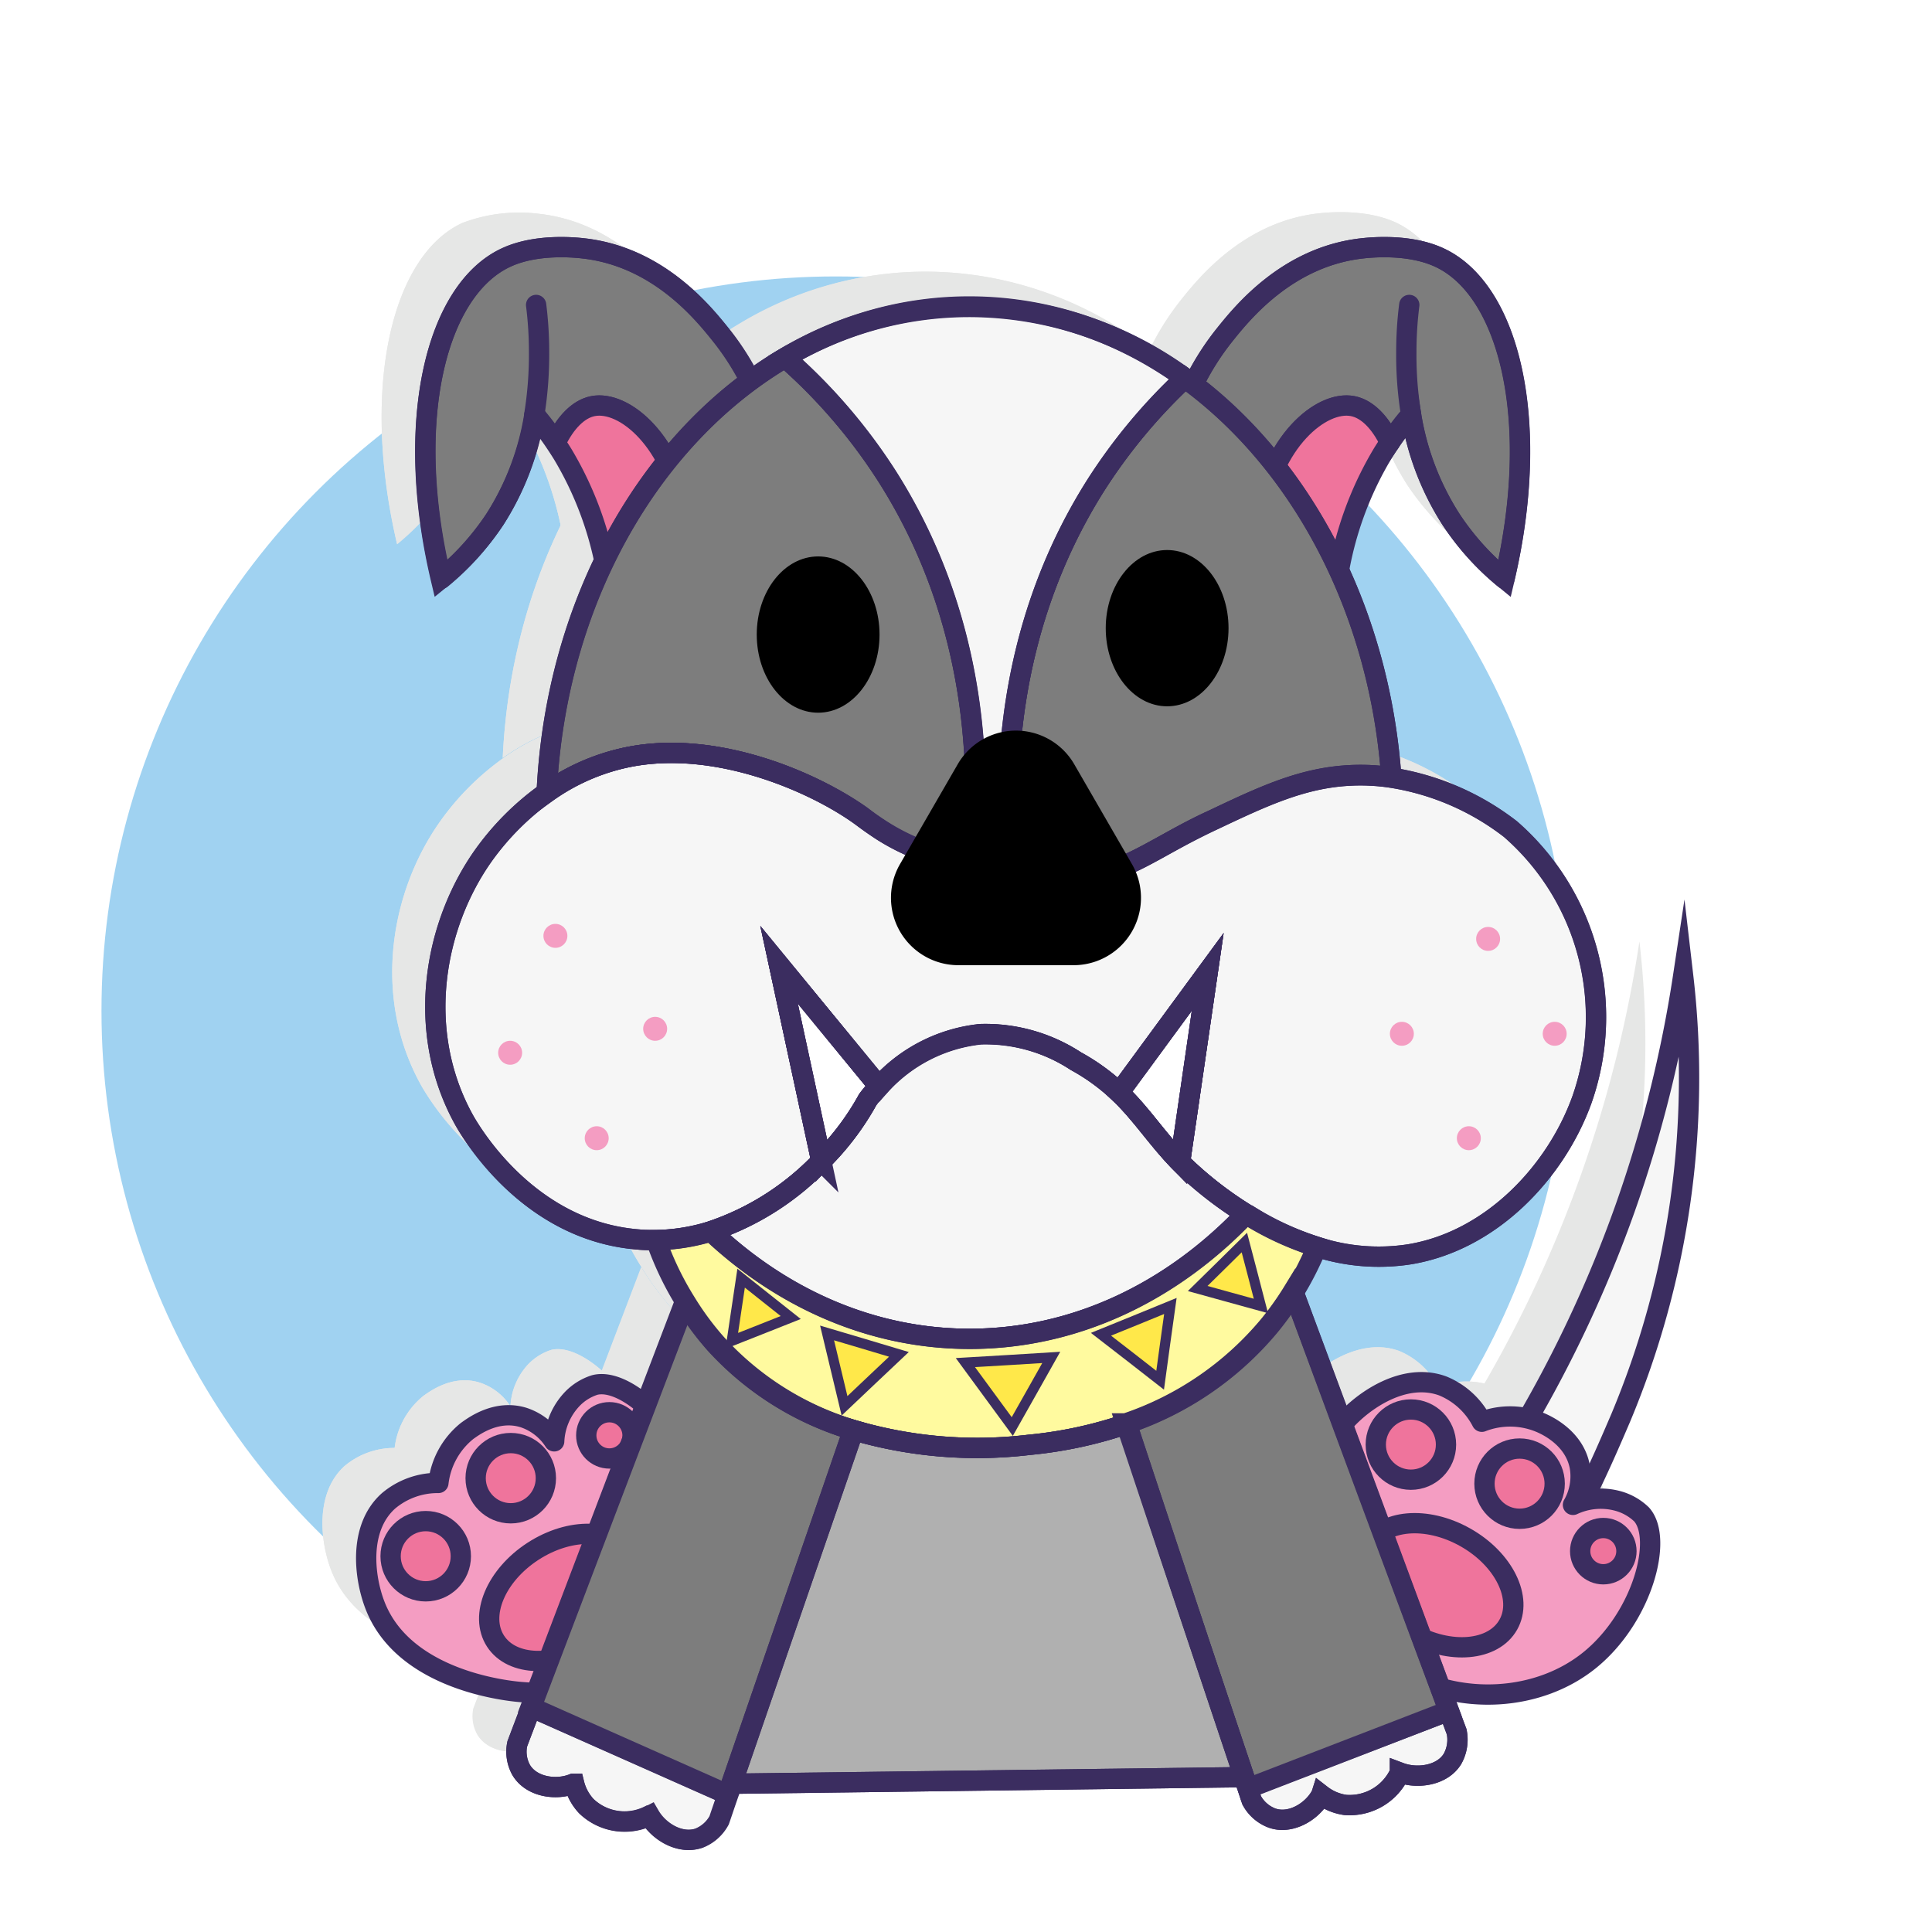 <svg xmlns="http://www.w3.org/2000/svg" viewBox="0 0 190.38 190.38"><defs><style> .cls-1, .cls-11 { fill: #fff; } .cls-2 { fill: #a0d2f1; } .cls-3 { fill: #e6e7e6; } .cls-12, .cls-4 { fill: none; } .cls-10, .cls-11, .cls-12, .cls-13, .cls-4, .cls-5, .cls-7 { stroke: #3b2d60; } .cls-4 { stroke-linecap: round; stroke-linejoin: round; } .cls-10, .cls-11, .cls-12, .cls-4, .cls-5, .cls-7 { stroke-width: 2px; } .cls-5 { fill: #7d7d7d; } .cls-10, .cls-11, .cls-12, .cls-13, .cls-5, .cls-7 { stroke-miterlimit: 10; } .cls-6 { fill: #ef749c; } .cls-7 { fill: #f6f6f6; } .cls-8 { fill: #f49dc2; } .cls-9 { fill: #fffa9f; } .cls-10 { fill: #b0b0b0; } .cls-13 { fill: #ffe84a; } </style></defs><g id="Layer_4" data-name="Layer 4"><rect class="cls-1" width="190.38" height="190.38"></rect></g><g id="Layer_6" data-name="Layer 6"><g><circle id="Circle" class="cls-2" cx="82.36" cy="99.6" r="72.36"></circle><g><g><g><path class="cls-3" d="M135,37.64a37.22,37.22,0,0,1-.47-6.11,34.62,34.62,0,0,1,.3-4.69" transform="translate(-0.23 -0.23)"></path><path class="cls-3" d="M144.19,53.82A26.28,26.28,0,0,1,138.9,48,26.89,26.89,0,0,1,135,37.64a29.35,29.35,0,0,0-2.09,2.74c-.92-1.93-2.21-3.29-3.66-3.58-3.12-.61-8,3.54-9.09,11.15l-.22,2.66-8-11.75a26.22,26.22,0,0,1,4.7-9.09c1.71-2.14,6.14-7.66,13.49-8.51.64-.07,4.56-.52,7.62.88C144.66,25.32,147.82,38.29,144.19,53.82Z" transform="translate(-0.23 -0.23)"></path><path class="cls-3" d="M132.16,41.5a34.13,34.13,0,0,0-4.7,20.24l-7.55-11.13.22-2.66c1.05-7.61,6-11.76,9.09-11.15,1.45.29,2.74,1.65,3.66,3.58C132.64,40.74,132.4,41.11,132.16,41.5Z" transform="translate(-0.23 -0.23)"></path><path class="cls-3" d="M135,37.64a37.22,37.22,0,0,1-.47-6.11,34.62,34.62,0,0,1,.3-4.69" transform="translate(-0.23 -0.23)"></path><path class="cls-3" d="M119.91,50.61l-8-11.75a26.22,26.22,0,0,1,4.7-9.09c1.71-2.14,6.14-7.66,13.49-8.51.64-.07,4.56-.52,7.62.88,6.93,3.18,10.09,16.15,6.46,31.68A26.28,26.28,0,0,1,138.9,48,26.89,26.89,0,0,1,135,37.64a29.35,29.35,0,0,0-2.09,2.74c-.24.36-.48.73-.72,1.12a34.13,34.13,0,0,0-4.7,20.24l-7.55-11.13" transform="translate(-0.23 -0.23)"></path><path class="cls-3" d="M119.91,50.61l.22-2.66c1.05-7.61,6-11.76,9.09-11.15,1.45.29,2.74,1.65,3.66,3.58" transform="translate(-0.23 -0.23)"></path></g><g><path class="cls-3" d="M48.75,26.84A34.93,34.93,0,0,1,49,31.53a37,37,0,0,1-.46,6.11" transform="translate(-0.23 -0.23)"></path><path class="cls-3" d="M39.36,53.82A26.18,26.18,0,0,0,44.64,48a27.09,27.09,0,0,0,3.94-10.31,31.14,31.14,0,0,1,2.08,2.74c.92-1.93,2.21-3.29,3.66-3.58,3.12-.61,8,3.54,9.09,11.15l.22,2.66,8-11.75a26.06,26.06,0,0,0-4.69-9.09c-1.72-2.14-6.15-7.66-13.5-8.51a15.8,15.8,0,0,0-7.62.88C38.88,25.32,35.72,38.29,39.36,53.82Z" transform="translate(-0.23 -0.23)"></path><path class="cls-3" d="M51.38,41.5a34,34,0,0,1,4.7,20.24l7.55-11.13L63.41,48c-1-7.61-6-11.76-9.09-11.15-1.45.29-2.74,1.65-3.66,3.58C50.9,40.74,51.14,41.11,51.38,41.5Z" transform="translate(-0.23 -0.23)"></path><path class="cls-3" d="M48.75,26.84A34.93,34.93,0,0,1,49,31.53a37,37,0,0,1-.46,6.11" transform="translate(-0.23 -0.23)"></path><path class="cls-3" d="M63.63,50.61,56.08,61.74a34,34,0,0,0-4.7-20.24c-.24-.39-.48-.76-.72-1.12a31.14,31.14,0,0,0-2.08-2.74A27.09,27.09,0,0,1,44.64,48a26.18,26.18,0,0,1-5.28,5.87c-3.64-15.53-.48-28.5,6.45-31.68a15.8,15.8,0,0,1,7.62-.88c7.35.85,11.78,6.37,13.5,8.51a26.06,26.06,0,0,1,4.69,9.09l-8,11.75" transform="translate(-0.23 -0.23)"></path><path class="cls-3" d="M50.66,40.38c.92-1.93,2.21-3.29,3.66-3.58,3.12-.61,8,3.54,9.09,11.15l.22,2.66" transform="translate(-0.23 -0.23)"></path></g></g><path class="cls-3" d="M161.78,93a124.13,124.13,0,0,1-5.72,22.87c-9.13,25.79-24.92,43.07-35.63,52.79a30.34,30.34,0,0,0,8.36-1.32c15.67-4.82,22.83-21.48,26.83-30.79A86.52,86.52,0,0,0,161.78,93Z" transform="translate(-0.23 -0.23)"></path><g><g><path class="cls-3" d="M141.94,136.89a7.57,7.57,0,0,0-3.85-3.54c-3.77-1.37-7.82,1.42-9.73,3.6-5.49,6.29-1,16.44-.8,16.91a16.57,16.57,0,0,0,6.51,7.63c5.66,3.38,13.53,3,18.62-1.22s7.13-11.84,5-14.24a5.37,5.37,0,0,0-2.33-1.34,6.4,6.4,0,0,0-4.44.39,5.68,5.68,0,0,0,.68-3.73c-.5-2.79-3.14-4-3.73-4.32A7.68,7.68,0,0,0,141.94,136.89Z" transform="translate(-0.23 -0.23)"></path><ellipse class="cls-3" cx="137.65" cy="153" rx="5.42" ry="7.92" transform="translate(-63.42 197.72) rotate(-60.64)"></ellipse><circle class="cls-3" cx="153.69" cy="149.4" r="2.28"></circle><circle class="cls-3" cx="145.44" cy="142.75" r="3.46"></circle><circle class="cls-3" cx="134.73" cy="138.9" r="3.46"></circle><path class="cls-3" d="M141.94,136.89a7.57,7.57,0,0,0-3.85-3.54c-3.77-1.37-7.82,1.42-9.73,3.6-5.49,6.29-1,16.44-.8,16.91a16.57,16.57,0,0,0,6.51,7.63c5.66,3.38,13.53,3,18.62-1.22s7.13-11.84,5-14.24a5.37,5.37,0,0,0-2.33-1.34,6.4,6.4,0,0,0-4.44.39,5.68,5.68,0,0,0,.68-3.73c-.5-2.79-3.14-4-3.73-4.32A7.68,7.68,0,0,0,141.94,136.89Z" transform="translate(-0.23 -0.23)"></path><ellipse class="cls-3" cx="137.65" cy="153" rx="5.42" ry="7.92" transform="translate(-63.42 197.72) rotate(-60.64)"></ellipse><circle class="cls-3" cx="153.69" cy="149.4" r="2.28"></circle><circle class="cls-3" cx="145.44" cy="142.75" r="3.46"></circle><circle class="cls-3" cx="134.73" cy="138.9" r="3.46"></circle></g><g><path class="cls-3" d="M39.12,142.91a7.64,7.64,0,0,0-4.92,1.77c-3,2.7-2.38,7.58-1.33,10.29,3,7.78,14.09,8.54,14.6,8.56a16.44,16.44,0,0,0,9.78-2.21c5.62-3.44,9-10.59,7.57-17.06s-7.16-11.82-10.3-11a5.45,5.45,0,0,0-2.27,1.44,6.54,6.54,0,0,0-1.72,4.11,5.71,5.71,0,0,0-3-2.33c-2.7-.86-5,.9-5.56,1.29A7.76,7.76,0,0,0,39.12,142.91Z" transform="translate(-0.23 -0.23)"></path><ellipse class="cls-3" cx="51.4" cy="154.2" rx="7.92" ry="5.42" transform="translate(-75.83 52.52) rotate(-32.95)"></ellipse><circle class="cls-3" cx="55.75" cy="138" r="2.28"></circle><circle class="cls-3" cx="46.02" cy="142.21" r="3.46"></circle><circle class="cls-3" cx="37.64" cy="149.91" r="3.46"></circle><path class="cls-3" d="M39.12,142.91a7.64,7.64,0,0,0-4.92,1.77c-3,2.7-2.38,7.58-1.33,10.29,3,7.78,14.09,8.54,14.6,8.56a16.44,16.44,0,0,0,9.78-2.21c5.62-3.44,9-10.59,7.57-17.06s-7.16-11.82-10.3-11a5.45,5.45,0,0,0-2.27,1.44,6.54,6.54,0,0,0-1.72,4.11,5.71,5.71,0,0,0-3-2.33c-2.7-.86-5,.9-5.56,1.29A7.76,7.76,0,0,0,39.12,142.91Z" transform="translate(-0.23 -0.23)"></path><ellipse class="cls-3" cx="51.4" cy="154.2" rx="7.92" ry="5.42" transform="translate(-75.83 52.52) rotate(-32.95)"></ellipse><circle class="cls-3" cx="55.75" cy="138" r="2.28"></circle><circle class="cls-3" cx="46.02" cy="142.21" r="3.46"></circle><circle class="cls-3" cx="37.64" cy="149.91" r="3.46"></circle></g></g><g><path class="cls-3" d="M133,73.37a20.31,20.31,0,0,0-4.09-.19c-4.64.24-8.45,2-13.49,4.39-2.2,1-3.89,2-5.37,2.8-2.7,1.49-4.7,2.52-7.83,2.77l-.69,0a18.35,18.35,0,0,1-5.92-.78c-.85-8.26-.83-23.41,8.3-37.84A55,55,0,0,1,112.65,34C123.94,42.17,131.82,56.6,133,73.37Z" transform="translate(-0.23 -0.23)"></path><path class="cls-3" d="M91.67,81.81a23,23,0,0,1-4.39-1,20.62,20.62,0,0,1-4.43-2.13c-.93-.58-1.61-1.09-2-1.39C76.37,74,66.55,69.57,57.67,71.41a21,21,0,0,0-7.9,3.5C50.65,56,60,39.85,73.29,32a54.59,54.59,0,0,1,10.1,11.8C92.57,58.32,92.54,73.58,91.67,81.81Z" transform="translate(-0.23 -0.23)"></path><path class="cls-3" d="M112.65,34a55,55,0,0,0-8.72,10.53C94.8,59,94.78,74.15,95.63,82.41c-.47-.15-.91-.29-1.31-.44a25.29,25.29,0,0,1-2.65-.16c.87-8.23.9-23.49-8.28-38A54.59,54.59,0,0,0,73.29,32,35.49,35.49,0,0,1,91.44,27,36,36,0,0,1,112.65,34Z" transform="translate(-0.23 -0.23)"></path><path class="cls-3" d="M151.81,105.14c-2.57,7.14-8.93,13.92-17,15.25a20,20,0,0,1-9.16-.75,29.88,29.88,0,0,1-7-3.24,36.77,36.77,0,0,1-6.45-5.1l0,0,2.73-18.76-8.74,11.9a21,21,0,0,0-4.24-3.09c-2.18-1.22-5.31-2.92-9.38-2.65a15.54,15.54,0,0,0-10,5.16l-9.82-12,4.16,19.33A26.81,26.81,0,0,1,66,118.13a19.4,19.4,0,0,1-5.47.85c-.53,0-1.08,0-1.64-.06-11.07-.86-16.77-11-17.3-12-4.71-8.73-2.8-19,2.05-25.8a26.45,26.45,0,0,1,6.18-6.18,21,21,0,0,1,7.9-3.5c8.88-1.84,18.7,2.58,23.16,5.87.41.3,1.09.81,2,1.39a20.62,20.62,0,0,0,4.43,2.13c1.58.54,3.06,1.06,4.35,1.42a10.57,10.57,0,0,0,2.69.48,7.5,7.5,0,0,0,1.38.36,24.44,24.44,0,0,0,5.85.13l.69,0c3.13-.25,5.13-1.28,7.83-2.77,1.48-.82,3.17-1.77,5.37-2.8,5-2.37,8.85-4.15,13.49-4.39a20.31,20.31,0,0,1,4.09.19,25.46,25.46,0,0,1,11.75,5.08A24.56,24.56,0,0,1,151.81,105.14Z" transform="translate(-0.23 -0.23)"></path><path class="cls-3" d="M118.67,116.4c-7.3,7.67-16.83,12.32-27.23,12.32-9.6,0-18.45-4-25.49-10.59a26.81,26.81,0,0,0,10.91-6.95l.46-.47a26.7,26.7,0,0,0,4.1-5.57,16,16,0,0,1,1.1-1.3,15.54,15.54,0,0,1,10-5.16c4.07-.27,7.2,1.43,9.38,2.65a21,21,0,0,1,4.24,3.09c2.29,2.17,3.67,4.46,6,6.86l0,0A36.77,36.77,0,0,0,118.67,116.4Z" transform="translate(-0.23 -0.23)"></path><path class="cls-3" d="M125.64,119.64a30.75,30.75,0,0,1-4.63,7.78,31.1,31.1,0,0,1-14.11,9.66,42.13,42.13,0,0,1-9.64,2.08A43.42,43.42,0,0,1,80,137.7a29.75,29.75,0,0,1-13.53-8.51,28.7,28.7,0,0,1-3-4.06,31,31,0,0,1-3-6.15,19.4,19.4,0,0,0,5.47-.85c7,6.63,15.89,10.59,25.49,10.59,10.4,0,19.93-4.65,27.23-12.32A29.88,29.88,0,0,0,125.64,119.64Z" transform="translate(-0.23 -0.23)"></path><path class="cls-3" d="M139.05,170.1c-1,1.65-3.44,2-5.18,1.35a5.42,5.42,0,0,1-1.56,2,5.49,5.49,0,0,1-3.82,1.17,4.9,4.9,0,0,1-2.37-.95l0,.08c-.89,1.59-3,2.85-4.82,2.21a3.75,3.75,0,0,1-2-1.75L118.9,173l19.82-7.65.77,2.1A3.79,3.79,0,0,1,139.05,170.1Z" transform="translate(-0.23 -0.23)"></path><path class="cls-3" d="M138.72,165.36,118.9,173l-.37-1.11q-5.82-17.4-11.63-34.82A31.1,31.1,0,0,0,121,127.42a30,30,0,0,0,2.38-3.35Q131.06,144.73,138.72,165.36Z" transform="translate(-0.23 -0.23)"></path><path class="cls-3" d="M67.67,173.62l-.87,2.54a3.85,3.85,0,0,1-2,1.76c-1.85.62-3.93-.63-4.86-2.23a5.38,5.38,0,0,1-2.49.57,5.51,5.51,0,0,1-3.7-1.51,4.82,4.82,0,0,1-1.22-2.24l-.1,0c-1.69.67-4.11.33-5.12-1.34a3.7,3.7,0,0,1-.4-2.59L48.27,165Z" transform="translate(-0.23 -0.23)"></path><path class="cls-3" d="M80,137.7Q74,155.13,68,172.54c-.12.36-.25.71-.37,1.08L48.27,165q7.57-19.94,15.16-39.86a28.7,28.7,0,0,0,3,4.06A29.75,29.75,0,0,0,80,137.7Z" transform="translate(-0.23 -0.23)"></path><path class="cls-3" d="M118.53,171.9,68,172.54Q74,155.13,80,137.7a43.42,43.42,0,0,0,17.27,1.46,42.13,42.13,0,0,0,9.64-2.08Q112.72,154.48,118.53,171.9Z" transform="translate(-0.23 -0.23)"></path><path class="cls-3" d="M114.93,92.52l-2.73,18.76c-2.34-2.4-3.72-4.69-6-6.86Z" transform="translate(-0.23 -0.23)"></path><path class="cls-3" d="M82.52,103.84a16,16,0,0,0-1.1,1.3,26.7,26.7,0,0,1-4.1,5.57l-.46.47L72.7,91.85Z" transform="translate(-0.23 -0.23)"></path><path class="cls-3" d="M95.7,83.06c0-.21,0-.43-.07-.65" transform="translate(-0.23 -0.23)"></path><path class="cls-3" d="M91.67,81.81c0,.14,0,.27,0,.41" transform="translate(-0.23 -0.23)"></path></g><g><polygon class="cls-3" points="95.05 130.57 99.28 130.32 97.36 133.72 95.44 137.13 93.13 133.98 90.82 130.83 95.05 130.57"></polygon><polygon class="cls-3" points="107.6 126.64 111.02 125.25 110.52 128.91 110.01 132.56 107.1 130.29 104.18 128.03 107.6 126.64"></polygon><polygon class="cls-3" points="80.73 128.96 84.27 130.01 81.59 132.55 78.91 135.08 78.06 131.49 77.2 127.91 80.73 128.96"></polygon><polygon class="cls-3" points="116.02 121.26 118.32 119 119.13 122.12 119.94 125.25 116.83 124.39 113.71 123.53 116.02 121.26"></polygon><polygon class="cls-3" points="71.17 124.44 73.61 126.38 70.71 127.53 67.81 128.68 68.26 125.59 68.72 122.5 71.17 124.44"></polygon></g><g><path class="cls-3" d="M133,73.37a20.31,20.31,0,0,0-4.09-.19c-4.64.24-8.45,2-13.49,4.39-2.2,1-3.89,2-5.37,2.8-2.7,1.49-4.7,2.52-7.83,2.77l-.69,0A18.74,18.74,0,0,1,94.32,82a22.28,22.28,0,0,1-7-1.17,20.62,20.62,0,0,1-4.43-2.13c-.93-.58-1.61-1.09-2-1.39C76.37,74,66.55,69.57,57.67,71.41a21,21,0,0,0-7.9,3.5C51,48.18,69.19,27,91.44,27,113.25,27,131.16,47.37,133,73.37Z" transform="translate(-0.23 -0.23)"></path><path class="cls-3" d="M151.81,105.14c-2.57,7.14-8.93,13.92-17,15.25a20,20,0,0,1-9.16-.75,29.88,29.88,0,0,1-7-3.24,36.77,36.77,0,0,1-6.45-5.1l0,0,2.73-18.76-8.74,11.9a21,21,0,0,0-4.24-3.09c-2.18-1.22-5.31-2.92-9.38-2.65a15.54,15.54,0,0,0-10,5.16l-9.82-12,4.16,19.33A26.81,26.81,0,0,1,66,118.13a19.4,19.4,0,0,1-5.47.85c-.53,0-1.08,0-1.64-.06-11.07-.86-16.77-11-17.3-12-4.71-8.73-2.8-19,2.05-25.8a26.45,26.45,0,0,1,6.18-6.18,21,21,0,0,1,7.9-3.5c8.88-1.84,18.7,2.58,23.16,5.87.41.3,1.09.81,2,1.39a20.62,20.62,0,0,0,4.43,2.13c2.85,1,5.38,1.9,7,1.9a18.81,18.81,0,0,0,7.23.49l.69,0c3.13-.25,5.13-1.28,7.83-2.77,1.48-.82,3.17-1.77,5.37-2.8,5-2.37,8.85-4.15,13.49-4.39a20.31,20.31,0,0,1,4.09.19,25.46,25.46,0,0,1,11.75,5.08A24.56,24.56,0,0,1,151.81,105.14Z" transform="translate(-0.23 -0.23)"></path><path class="cls-3" d="M118.67,116.4c-7.3,7.67-16.83,12.32-27.23,12.32-9.6,0-18.45-4-25.49-10.59a26.81,26.81,0,0,0,10.91-6.95l.46-.47a26.7,26.7,0,0,0,4.1-5.57,16,16,0,0,1,1.1-1.3,15.54,15.54,0,0,1,10-5.16c4.07-.27,7.2,1.43,9.38,2.65a21,21,0,0,1,4.24,3.09c2.29,2.17,3.67,4.46,6,6.86l0,0A36.77,36.77,0,0,0,118.67,116.4Z" transform="translate(-0.23 -0.23)"></path><path class="cls-3" d="M125.64,119.64a30.75,30.75,0,0,1-4.63,7.78,31.1,31.1,0,0,1-14.11,9.66,42.13,42.13,0,0,1-9.64,2.08A43.42,43.42,0,0,1,80,137.7a29.75,29.75,0,0,1-13.53-8.51,28.7,28.7,0,0,1-3-4.06,31,31,0,0,1-3-6.15,19.4,19.4,0,0,0,5.47-.85c7,6.63,15.89,10.59,25.49,10.59,10.4,0,19.93-4.65,27.23-12.32A29.88,29.88,0,0,0,125.64,119.64Z" transform="translate(-0.23 -0.23)"></path><path class="cls-3" d="M139.05,170.1c-1,1.65-3.44,2-5.18,1.35a5.42,5.42,0,0,1-1.56,2,5.49,5.49,0,0,1-3.82,1.17,4.9,4.9,0,0,1-2.37-.95l0,.08c-.89,1.59-3,2.85-4.82,2.21a3.75,3.75,0,0,1-2-1.75l-.78-2.33q-5.82-17.4-11.63-34.82A31.1,31.1,0,0,0,121,127.42a30,30,0,0,0,2.38-3.35q8.05,21.7,16.1,43.39A3.79,3.79,0,0,1,139.05,170.1Z" transform="translate(-0.23 -0.23)"></path><path class="cls-3" d="M80,137.7Q74,155.13,68,172.54c-.41,1.21-.83,2.41-1.24,3.62a3.85,3.85,0,0,1-2,1.76c-1.85.62-3.93-.63-4.86-2.23a5.38,5.38,0,0,1-2.49.57,5.51,5.51,0,0,1-3.7-1.51,4.82,4.82,0,0,1-1.22-2.24l-.1,0c-1.69.67-4.11.33-5.12-1.34a3.7,3.7,0,0,1-.4-2.59q8.25-21.75,16.54-43.49a28.7,28.7,0,0,0,3,4.06A29.75,29.75,0,0,0,80,137.7Z" transform="translate(-0.23 -0.23)"></path><path class="cls-3" d="M118.53,171.9,68,172.54Q74,155.13,80,137.7a43.42,43.42,0,0,0,17.27,1.46,42.13,42.13,0,0,0,9.64-2.08Q112.72,154.48,118.53,171.9Z" transform="translate(-0.23 -0.23)"></path><path class="cls-3" d="M114.93,92.52l-2.73,18.76c-2.34-2.4-3.72-4.69-6-6.86Z" transform="translate(-0.23 -0.23)"></path><path class="cls-3" d="M82.52,103.84a16,16,0,0,0-1.1,1.3,26.7,26.7,0,0,1-4.1,5.57l-.46.47L72.7,91.85Z" transform="translate(-0.23 -0.23)"></path><path class="cls-3" d="M112.65,34a55,55,0,0,0-8.72,10.53C94.8,59,94.78,74.15,95.63,82.41c0,.22.05.44.07.65" transform="translate(-0.23 -0.23)"></path><path class="cls-3" d="M73.29,32a54.59,54.59,0,0,1,10.1,11.8c9.18,14.49,9.15,29.75,8.28,38,0,.14,0,.27,0,.41" transform="translate(-0.23 -0.23)"></path></g><path class="cls-3" d="M90.27,72.13l-5.64,9.76a6.64,6.64,0,0,0,5.75,10h11.27a6.64,6.64,0,0,0,5.75-10l-5.63-9.76A6.64,6.64,0,0,0,90.27,72.13Z" transform="translate(-0.23 -0.23)"></path><g><ellipse class="cls-3" cx="76.31" cy="59.08" rx="6.05" ry="7.7"></ellipse><ellipse class="cls-3" cx="110.7" cy="58.46" rx="6.05" ry="7.7"></ellipse></g><g><circle class="cls-3" cx="142.33" cy="89.08" r="1.18"></circle><circle class="cls-3" cx="133.83" cy="98.42" r="1.18"></circle><circle class="cls-3" cx="60.25" cy="97.93" r="1.18"></circle><circle class="cls-3" cx="54.49" cy="108.71" r="1.18"></circle><circle class="cls-3" cx="45.97" cy="100.29" r="1.18"></circle><circle class="cls-3" cx="50.43" cy="88.78" r="1.18"></circle><circle class="cls-3" cx="140.43" cy="108.71" r="1.18"></circle><circle class="cls-3" cx="148.89" cy="98.42" r="1.18"></circle></g></g><g><g><g><path class="cls-4" d="M139.28,41.09a36.2,36.2,0,0,1-.47-6.11,37,37,0,0,1,.29-4.7" transform="translate(-0.23 -0.23)"></path><path class="cls-5" d="M148.49,57.26a26.18,26.18,0,0,1-5.28-5.86,27,27,0,0,1-3.93-10.31,28.09,28.09,0,0,0-2.09,2.74c-.92-1.93-2.21-3.3-3.66-3.58-3.12-.61-8,3.54-9.09,11.15l-.22,2.66-8-11.75a25.94,25.94,0,0,1,4.7-9.1c1.71-2.13,6.14-7.66,13.49-8.5.63-.07,4.55-.53,7.62.88C149,28.77,152.13,41.73,148.49,57.26Z" transform="translate(-0.23 -0.23)"></path><path class="cls-6" d="M136.47,45a34,34,0,0,0-4.7,20.23l-7.55-11.12.22-2.66c1-7.61,6-11.76,9.09-11.15,1.45.28,2.74,1.65,3.66,3.58C137,44.19,136.71,44.56,136.47,45Z" transform="translate(-0.23 -0.23)"></path><path class="cls-4" d="M139.28,41.09a36.2,36.2,0,0,1-.47-6.11,37,37,0,0,1,.29-4.7" transform="translate(-0.23 -0.23)"></path><path class="cls-4" d="M124.22,54.06l-8-11.75a25.94,25.94,0,0,1,4.7-9.1c1.71-2.13,6.14-7.66,13.49-8.5.63-.07,4.55-.53,7.62.88,6.93,3.18,10.09,16.14,6.45,31.67a26.18,26.18,0,0,1-5.28-5.86,27,27,0,0,1-3.93-10.31,28.09,28.09,0,0,0-2.09,2.74c-.24.36-.48.73-.72,1.12a34,34,0,0,0-4.7,20.23l-7.55-11.12" transform="translate(-0.23 -0.23)"></path><path class="cls-4" d="M124.22,54.06l.22-2.66c1-7.61,6-11.76,9.09-11.15,1.45.28,2.74,1.65,3.66,3.58" transform="translate(-0.23 -0.23)"></path></g><g><path class="cls-4" d="M53.06,30.28a37,37,0,0,1,.29,4.7,37.29,37.29,0,0,1-.47,6.11" transform="translate(-0.23 -0.23)"></path><path class="cls-5" d="M43.67,57.26A26.43,26.43,0,0,0,49,51.4a27,27,0,0,0,3.93-10.31A28.09,28.09,0,0,1,55,43.83c.92-1.93,2.21-3.3,3.66-3.58,3.12-.61,8,3.54,9.09,11.15l.22,2.66,8-11.75a25.94,25.94,0,0,0-4.7-9.1c-1.71-2.13-6.14-7.66-13.49-8.5-.64-.07-4.56-.53-7.62.88C43.19,28.77,40,41.73,43.67,57.26Z" transform="translate(-0.23 -0.23)"></path><path class="cls-6" d="M55.69,45a34,34,0,0,1,4.7,20.23l7.55-11.12-.22-2.66c-1-7.61-6-11.76-9.09-11.15-1.45.28-2.74,1.65-3.66,3.58C55.21,44.19,55.45,44.56,55.69,45Z" transform="translate(-0.23 -0.23)"></path><path class="cls-4" d="M53.06,30.28a37,37,0,0,1,.29,4.7,37.29,37.29,0,0,1-.47,6.11" transform="translate(-0.23 -0.23)"></path><path class="cls-4" d="M67.94,54.06,60.39,65.18A34,34,0,0,0,55.69,45c-.24-.39-.48-.76-.72-1.12a28.09,28.09,0,0,0-2.09-2.74A27,27,0,0,1,49,51.4a26.43,26.43,0,0,1-5.28,5.86C40,41.73,43.19,28.77,50.12,25.59c3.06-1.41,7-.95,7.62-.88,7.35.84,11.78,6.37,13.49,8.5a25.94,25.94,0,0,1,4.7,9.1l-8,11.75" transform="translate(-0.23 -0.23)"></path><path class="cls-4" d="M55,43.83c.92-1.93,2.21-3.3,3.66-3.58,3.12-.61,8,3.54,9.09,11.15l.22,2.66" transform="translate(-0.23 -0.23)"></path></g></g><path class="cls-7" d="M166.09,96.41a124.41,124.41,0,0,1-5.72,22.88c-9.14,25.79-24.92,43.06-35.64,52.79a30.62,30.62,0,0,0,8.36-1.32c15.68-4.83,22.84-21.48,26.84-30.8A86.73,86.73,0,0,0,166.09,96.41Z" transform="translate(-0.23 -0.23)"></path><g><g><path class="cls-8" d="M146.25,140.33a7.56,7.56,0,0,0-3.85-3.53c-3.77-1.38-7.82,1.41-9.73,3.6-5.49,6.29-1,16.44-.8,16.91a16.46,16.46,0,0,0,6.5,7.63c5.66,3.38,13.54,3,18.63-1.22s7.13-11.84,5-14.25a5.42,5.42,0,0,0-2.33-1.33,6.47,6.47,0,0,0-4.44.38,5.65,5.65,0,0,0,.68-3.72c-.5-2.8-3.14-4.05-3.73-4.32A7.7,7.7,0,0,0,146.25,140.33Z" transform="translate(-0.23 -0.23)"></path><ellipse class="cls-6" cx="141.96" cy="156.45" rx="5.42" ry="7.92" transform="translate(-64.23 203.23) rotate(-60.64)"></ellipse><circle class="cls-6" cx="157.99" cy="152.85" r="2.28"></circle><circle class="cls-6" cx="149.74" cy="146.2" r="3.46"></circle><circle class="cls-6" cx="139.03" cy="142.35" r="3.46"></circle><path class="cls-4" d="M146.25,140.33a7.56,7.56,0,0,0-3.85-3.53c-3.77-1.38-7.82,1.41-9.73,3.6-5.49,6.29-1,16.44-.8,16.91a16.46,16.46,0,0,0,6.5,7.63c5.66,3.38,13.54,3,18.63-1.22s7.13-11.84,5-14.25a5.42,5.42,0,0,0-2.33-1.33,6.47,6.47,0,0,0-4.44.38,5.65,5.65,0,0,0,.68-3.72c-.5-2.8-3.14-4.05-3.73-4.32A7.7,7.7,0,0,0,146.25,140.33Z" transform="translate(-0.23 -0.23)"></path><ellipse class="cls-4" cx="141.96" cy="156.45" rx="5.42" ry="7.92" transform="translate(-64.23 203.23) rotate(-60.64)"></ellipse><circle class="cls-4" cx="157.99" cy="152.85" r="2.28"></circle><circle class="cls-4" cx="149.74" cy="146.2" r="3.46"></circle><circle class="cls-4" cx="139.03" cy="142.35" r="3.46"></circle></g><g><path class="cls-8" d="M43.43,146.36a7.51,7.51,0,0,0-4.92,1.77c-3,2.69-2.38,7.57-1.33,10.28,3,7.79,14.08,8.54,14.6,8.57a16.61,16.61,0,0,0,9.78-2.21c5.62-3.44,9-10.59,7.57-17.06s-7.16-11.82-10.3-11a5.29,5.29,0,0,0-2.27,1.44,6.47,6.47,0,0,0-1.72,4.11,5.71,5.71,0,0,0-3-2.34c-2.71-.85-5,.91-5.56,1.3A7.7,7.7,0,0,0,43.43,146.36Z" transform="translate(-0.23 -0.23)"></path><ellipse class="cls-6" cx="55.71" cy="157.65" rx="7.92" ry="5.42" transform="translate(-77.02 55.42) rotate(-32.95)"></ellipse><circle class="cls-6" cx="60.05" cy="141.44" r="2.28"></circle><circle class="cls-6" cx="50.33" cy="145.66" r="3.46"></circle><circle class="cls-6" cx="41.95" cy="153.35" r="3.46"></circle><path class="cls-4" d="M43.43,146.36a7.51,7.51,0,0,0-4.92,1.77c-3,2.69-2.38,7.57-1.33,10.28,3,7.79,14.08,8.54,14.6,8.57a16.61,16.61,0,0,0,9.78-2.21c5.62-3.44,9-10.59,7.57-17.06s-7.16-11.82-10.3-11a5.29,5.29,0,0,0-2.27,1.44,6.47,6.47,0,0,0-1.72,4.11,5.71,5.71,0,0,0-3-2.34c-2.71-.85-5,.91-5.56,1.3A7.7,7.7,0,0,0,43.43,146.36Z" transform="translate(-0.23 -0.23)"></path><ellipse class="cls-4" cx="55.71" cy="157.65" rx="7.92" ry="5.42" transform="translate(-77.02 55.42) rotate(-32.95)"></ellipse><circle class="cls-4" cx="60.05" cy="141.44" r="2.28"></circle><circle class="cls-4" cx="50.33" cy="145.66" r="3.46"></circle><circle class="cls-4" cx="41.95" cy="153.35" r="3.46"></circle></g></g><g><path class="cls-5" d="M137.33,76.82a20.29,20.29,0,0,0-4.09-.2c-4.65.24-8.45,2-13.49,4.4-2.2,1-3.89,2-5.37,2.8-2.71,1.49-4.71,2.52-7.83,2.77l-.69,0a18.06,18.06,0,0,1-5.92-.77c-.85-8.26-.84-23.42,8.3-37.84A54.74,54.74,0,0,1,117,37.48C128.25,45.62,136.13,60.05,137.33,76.82Z" transform="translate(-0.23 -0.23)"></path><path class="cls-5" d="M96,85.25a22.21,22.21,0,0,1-4.39-1,21.11,21.11,0,0,1-4.43-2.13c-.93-.59-1.62-1.1-2-1.4C80.68,77.44,70.86,73,62,74.86a21.05,21.05,0,0,0-7.9,3.49C55,59.44,64.32,43.29,77.6,35.48A54.76,54.76,0,0,1,87.7,47.27C96.88,61.77,96.85,77,96,85.25Z" transform="translate(-0.23 -0.23)"></path><path class="cls-7" d="M117,37.48A54.74,54.74,0,0,0,108.24,48c-9.14,14.42-9.15,29.58-8.3,37.84l-1.31-.44A25.61,25.61,0,0,1,96,85.25c.87-8.22.9-23.48-8.28-38A54.76,54.76,0,0,0,77.6,35.48a35.48,35.48,0,0,1,18.14-5A36,36,0,0,1,117,37.48Z" transform="translate(-0.23 -0.23)"></path><path class="cls-7" d="M156.12,108.58c-2.57,7.14-8.93,13.92-17,15.25a19.8,19.8,0,0,1-9.15-.74,29.52,29.52,0,0,1-7-3.25,37,37,0,0,1-6.46-5.1h0L119.24,96l-8.74,11.9a20.41,20.41,0,0,0-4.25-3.09,16.24,16.24,0,0,0-9.38-2.65,15.51,15.51,0,0,0-10,5.15L77,95.3l4.16,19.33a26.76,26.76,0,0,1-10.92,6.94,19.27,19.27,0,0,1-5.46.86c-.53,0-1.08,0-1.64-.06-11.07-.86-16.77-11-17.3-12-4.71-8.74-2.8-19,2-25.8a26.53,26.53,0,0,1,6.17-6.19A21.05,21.05,0,0,1,62,74.86c8.89-1.84,18.71,2.58,23.17,5.86.4.3,1.09.81,2,1.4a21.11,21.11,0,0,0,4.43,2.13c1.58.54,3.06,1.06,4.34,1.42a10.71,10.71,0,0,0,2.7.48,7.31,7.31,0,0,0,1.38.35,23.42,23.42,0,0,0,5.85.13l.69,0c3.12-.25,5.12-1.28,7.83-2.77,1.48-.82,3.17-1.77,5.37-2.8,5-2.37,8.84-4.16,13.49-4.4a20.29,20.29,0,0,1,4.09.2,25.67,25.67,0,0,1,11.75,5.07A24.57,24.57,0,0,1,156.12,108.58Z" transform="translate(-0.23 -0.23)"></path><path class="cls-7" d="M123,119.84c-7.3,7.68-16.83,12.32-27.24,12.32-9.59,0-18.44-3.95-25.49-10.59a26.76,26.76,0,0,0,10.92-6.94l.45-.47a26.46,26.46,0,0,0,4.11-5.58,13.85,13.85,0,0,1,1.1-1.3,15.51,15.51,0,0,1,10-5.15,16.24,16.24,0,0,1,9.38,2.65,20.41,20.41,0,0,1,4.25,3.09c2.28,2.17,3.67,4.46,6,6.86h0A37,37,0,0,0,123,119.84Z" transform="translate(-0.23 -0.23)"></path><path class="cls-9" d="M130,123.09a30.86,30.86,0,0,1-2.25,4.43,30,30,0,0,1-2.38,3.35,31.31,31.31,0,0,1-14.11,9.66,42,42,0,0,1-9.64,2.07,43.15,43.15,0,0,1-17.27-1.45,29.73,29.73,0,0,1-13.53-8.51,28.7,28.7,0,0,1-3-4.06,30.48,30.48,0,0,1-2.95-6.15,19.27,19.27,0,0,0,5.46-.86c7,6.64,15.9,10.59,25.49,10.59,10.41,0,19.94-4.64,27.24-12.32A29.52,29.52,0,0,0,130,123.09Z" transform="translate(-0.23 -0.23)"></path><path class="cls-7" d="M143.36,173.55c-1,1.64-3.45,2-5.18,1.35a5.44,5.44,0,0,1-5.38,3.19,5,5,0,0,1-2.37-1,.26.26,0,0,1-.05.09c-.88,1.59-3,2.85-4.81,2.2a3.78,3.78,0,0,1-2-1.75c-.13-.4-.26-.81-.4-1.21L143,168.81l.78,2.09A3.87,3.87,0,0,1,143.36,173.55Z" transform="translate(-0.23 -0.23)"></path><path class="cls-5" d="M143,168.81l-19.81,7.65c-.12-.37-.25-.74-.37-1.11q-5.82-17.41-11.63-34.82a31.31,31.31,0,0,0,14.11-9.66,30,30,0,0,0,2.38-3.35Q135.37,148.16,143,168.81Z" transform="translate(-0.23 -0.23)"></path><path class="cls-7" d="M72,177.06c-.3.85-.58,1.7-.87,2.54a3.86,3.86,0,0,1-2,1.77c-1.85.62-3.94-.63-4.87-2.23A5.43,5.43,0,0,1,58,178.2,5,5,0,0,1,56.81,176l-.09,0c-1.69.68-4.11.33-5.12-1.33a3.71,3.71,0,0,1-.4-2.59c.45-1.21.92-2.43,1.38-3.63Z" transform="translate(-0.23 -0.23)"></path><path class="cls-5" d="M84.3,141.15q-6,17.43-12,34.84c-.12.36-.25.71-.37,1.07l-19.4-8.62q7.56-19.94,15.16-39.86a28.7,28.7,0,0,0,3,4.06A29.73,29.73,0,0,0,84.3,141.15Z" transform="translate(-0.23 -0.23)"></path><path class="cls-10" d="M122.84,175.35,72.35,176q6-17.43,12-34.84a43.15,43.15,0,0,0,17.27,1.45,42,42,0,0,0,9.64-2.07Q117,157.93,122.84,175.35Z" transform="translate(-0.23 -0.23)"></path><path class="cls-11" d="M119.24,96l-2.73,18.76c-2.34-2.4-3.73-4.69-6-6.86Z" transform="translate(-0.23 -0.23)"></path><path class="cls-11" d="M86.83,107.28a13.85,13.85,0,0,0-1.1,1.3,26.46,26.46,0,0,1-4.11,5.58l-.45.47L77,95.3Z" transform="translate(-0.23 -0.23)"></path><path class="cls-12" d="M100,86.5c0-.2-.05-.42-.07-.64" transform="translate(-0.23 -0.23)"></path><path class="cls-12" d="M96,85.25c0,.14,0,.28,0,.42" transform="translate(-0.23 -0.23)"></path></g><g><polygon class="cls-13" points="99.36 134.02 103.59 133.76 101.67 137.17 99.75 140.57 97.44 137.42 95.13 134.27 99.36 134.02"></polygon><polygon class="cls-13" points="111.91 130.09 115.33 128.69 114.82 132.35 114.32 136.01 111.41 133.74 108.49 131.48 111.91 130.09"></polygon><polygon class="cls-13" points="85.04 132.4 88.58 133.46 85.9 135.99 83.22 138.53 82.36 134.94 81.5 131.35 85.04 132.4"></polygon><polygon class="cls-13" points="120.32 124.71 122.62 122.44 123.44 125.57 124.25 128.69 121.13 127.83 118.02 126.97 120.32 124.71"></polygon><polygon class="cls-13" points="75.47 127.89 77.92 129.83 75.02 130.98 72.11 132.13 72.57 129.04 73.03 125.95 75.47 127.89"></polygon></g><g><path class="cls-12" d="M137.33,76.82a20.29,20.29,0,0,0-4.09-.2c-4.65.24-8.45,2-13.49,4.4-2.2,1-3.89,2-5.37,2.8-2.71,1.49-4.71,2.52-7.83,2.77l-.69,0a18.73,18.73,0,0,1-7.23-1.21,22.28,22.28,0,0,1-7-1.17,21.11,21.11,0,0,1-4.43-2.13c-.93-.59-1.62-1.1-2-1.4C80.68,77.44,70.86,73,62,74.86a21.05,21.05,0,0,0-7.9,3.49C55.32,51.62,73.5,30.43,95.74,30.43,117.56,30.43,135.47,50.82,137.33,76.82Z" transform="translate(-0.23 -0.23)"></path><path class="cls-12" d="M156.12,108.58c-2.57,7.14-8.93,13.92-17,15.25a19.8,19.8,0,0,1-9.15-.74,29.52,29.52,0,0,1-7-3.25,37,37,0,0,1-6.46-5.1h0L119.24,96l-8.74,11.9a20.41,20.41,0,0,0-4.25-3.09,16.24,16.24,0,0,0-9.38-2.65,15.51,15.51,0,0,0-10,5.15L77,95.3l4.16,19.33a26.76,26.76,0,0,1-10.92,6.94,19.27,19.27,0,0,1-5.46.86c-.53,0-1.08,0-1.64-.06-11.07-.86-16.77-11-17.3-12-4.71-8.74-2.8-19,2-25.8a26.53,26.53,0,0,1,6.17-6.19A21.05,21.05,0,0,1,62,74.86c8.89-1.84,18.71,2.58,23.17,5.86.4.3,1.09.81,2,1.4a21.11,21.11,0,0,0,4.43,2.13c2.85,1,5.38,1.89,7,1.9a18.62,18.62,0,0,0,7.23.48l.69,0c3.12-.25,5.12-1.28,7.83-2.77,1.48-.82,3.17-1.77,5.37-2.8,5-2.37,8.84-4.16,13.49-4.4a20.29,20.29,0,0,1,4.09.2,25.67,25.67,0,0,1,11.75,5.07A24.57,24.57,0,0,1,156.12,108.58Z" transform="translate(-0.23 -0.23)"></path><path class="cls-12" d="M123,119.84c-7.3,7.68-16.83,12.32-27.24,12.32-9.59,0-18.44-3.95-25.49-10.59a26.76,26.76,0,0,0,10.92-6.94l.45-.47a26.46,26.46,0,0,0,4.11-5.58,13.85,13.85,0,0,1,1.1-1.3,15.51,15.51,0,0,1,10-5.15,16.24,16.24,0,0,1,9.38,2.65,20.41,20.41,0,0,1,4.25,3.09c2.28,2.17,3.67,4.46,6,6.86h0A37,37,0,0,0,123,119.84Z" transform="translate(-0.23 -0.23)"></path><path class="cls-12" d="M130,123.09a30.86,30.86,0,0,1-2.25,4.43,30,30,0,0,1-2.38,3.35,31.31,31.31,0,0,1-14.11,9.66,42,42,0,0,1-9.64,2.07,43.15,43.15,0,0,1-17.27-1.45,29.73,29.73,0,0,1-13.53-8.51,28.7,28.7,0,0,1-3-4.06,30.48,30.48,0,0,1-2.95-6.15,19.27,19.27,0,0,0,5.46-.86c7,6.64,15.9,10.59,25.49,10.59,10.41,0,19.94-4.64,27.24-12.32A29.52,29.52,0,0,0,130,123.09Z" transform="translate(-0.23 -0.23)"></path><path class="cls-12" d="M143.36,173.55c-1,1.64-3.45,2-5.18,1.35a5.44,5.44,0,0,1-5.38,3.19,5,5,0,0,1-2.37-1,.26.26,0,0,1-.05.09c-.88,1.59-3,2.85-4.81,2.2a3.78,3.78,0,0,1-2-1.75c-.25-.77-.51-1.55-.77-2.32q-5.82-17.41-11.63-34.82a31.31,31.31,0,0,0,14.11-9.66,30,30,0,0,0,2.38-3.35q8,21.69,16.1,43.38A3.87,3.87,0,0,1,143.36,173.55Z" transform="translate(-0.23 -0.23)"></path><path class="cls-12" d="M84.3,141.15q-6,17.43-12,34.84c-.42,1.2-.83,2.41-1.24,3.61a3.86,3.86,0,0,1-2,1.77c-1.85.62-3.94-.63-4.87-2.23A5.43,5.43,0,0,1,58,178.2,5,5,0,0,1,56.81,176l-.09,0c-1.69.68-4.11.33-5.12-1.33a3.71,3.71,0,0,1-.4-2.59q8.25-21.75,16.54-43.49a28.7,28.7,0,0,0,3,4.06A29.73,29.73,0,0,0,84.3,141.15Z" transform="translate(-0.23 -0.23)"></path><path class="cls-12" d="M122.84,175.35,72.35,176q6-17.43,12-34.84a43.15,43.15,0,0,0,17.27,1.45,42,42,0,0,0,9.64-2.07Q117,157.93,122.84,175.35Z" transform="translate(-0.23 -0.23)"></path><path class="cls-12" d="M119.24,96l-2.73,18.76c-2.34-2.4-3.73-4.69-6-6.86Z" transform="translate(-0.23 -0.23)"></path><path class="cls-12" d="M86.83,107.28a13.85,13.85,0,0,0-1.1,1.3,26.46,26.46,0,0,1-4.11,5.58l-.45.47L77,95.3Z" transform="translate(-0.23 -0.23)"></path><path class="cls-12" d="M117,37.48A54.74,54.74,0,0,0,108.24,48c-9.14,14.42-9.15,29.58-8.3,37.84,0,.22,0,.44.07.64" transform="translate(-0.23 -0.23)"></path><path class="cls-12" d="M77.6,35.48A54.76,54.76,0,0,1,87.7,47.27c9.18,14.5,9.15,29.76,8.28,38,0,.14,0,.28,0,.42" transform="translate(-0.23 -0.23)"></path></g><path d="M94.58,75.58l-5.64,9.76a6.64,6.64,0,0,0,5.75,10H106a6.64,6.64,0,0,0,5.75-10l-5.64-9.76A6.63,6.63,0,0,0,94.58,75.58Z" transform="translate(-0.23 -0.23)"></path><g><ellipse cx="80.62" cy="62.53" rx="6.05" ry="7.7"></ellipse><ellipse cx="115.01" cy="61.9" rx="6.05" ry="7.7"></ellipse></g><g><circle class="cls-8" cx="146.64" cy="92.52" r="1.18"></circle><circle class="cls-8" cx="138.14" cy="101.87" r="1.18"></circle><circle class="cls-8" cx="64.56" cy="101.38" r="1.18"></circle><circle class="cls-8" cx="58.8" cy="112.16" r="1.18"></circle><circle class="cls-8" cx="50.27" cy="103.74" r="1.18"></circle><circle class="cls-8" cx="54.73" cy="92.22" r="1.18"></circle><circle class="cls-8" cx="144.74" cy="112.16" r="1.18"></circle><circle class="cls-8" cx="153.2" cy="101.87" r="1.18"></circle></g></g></g></g></svg>